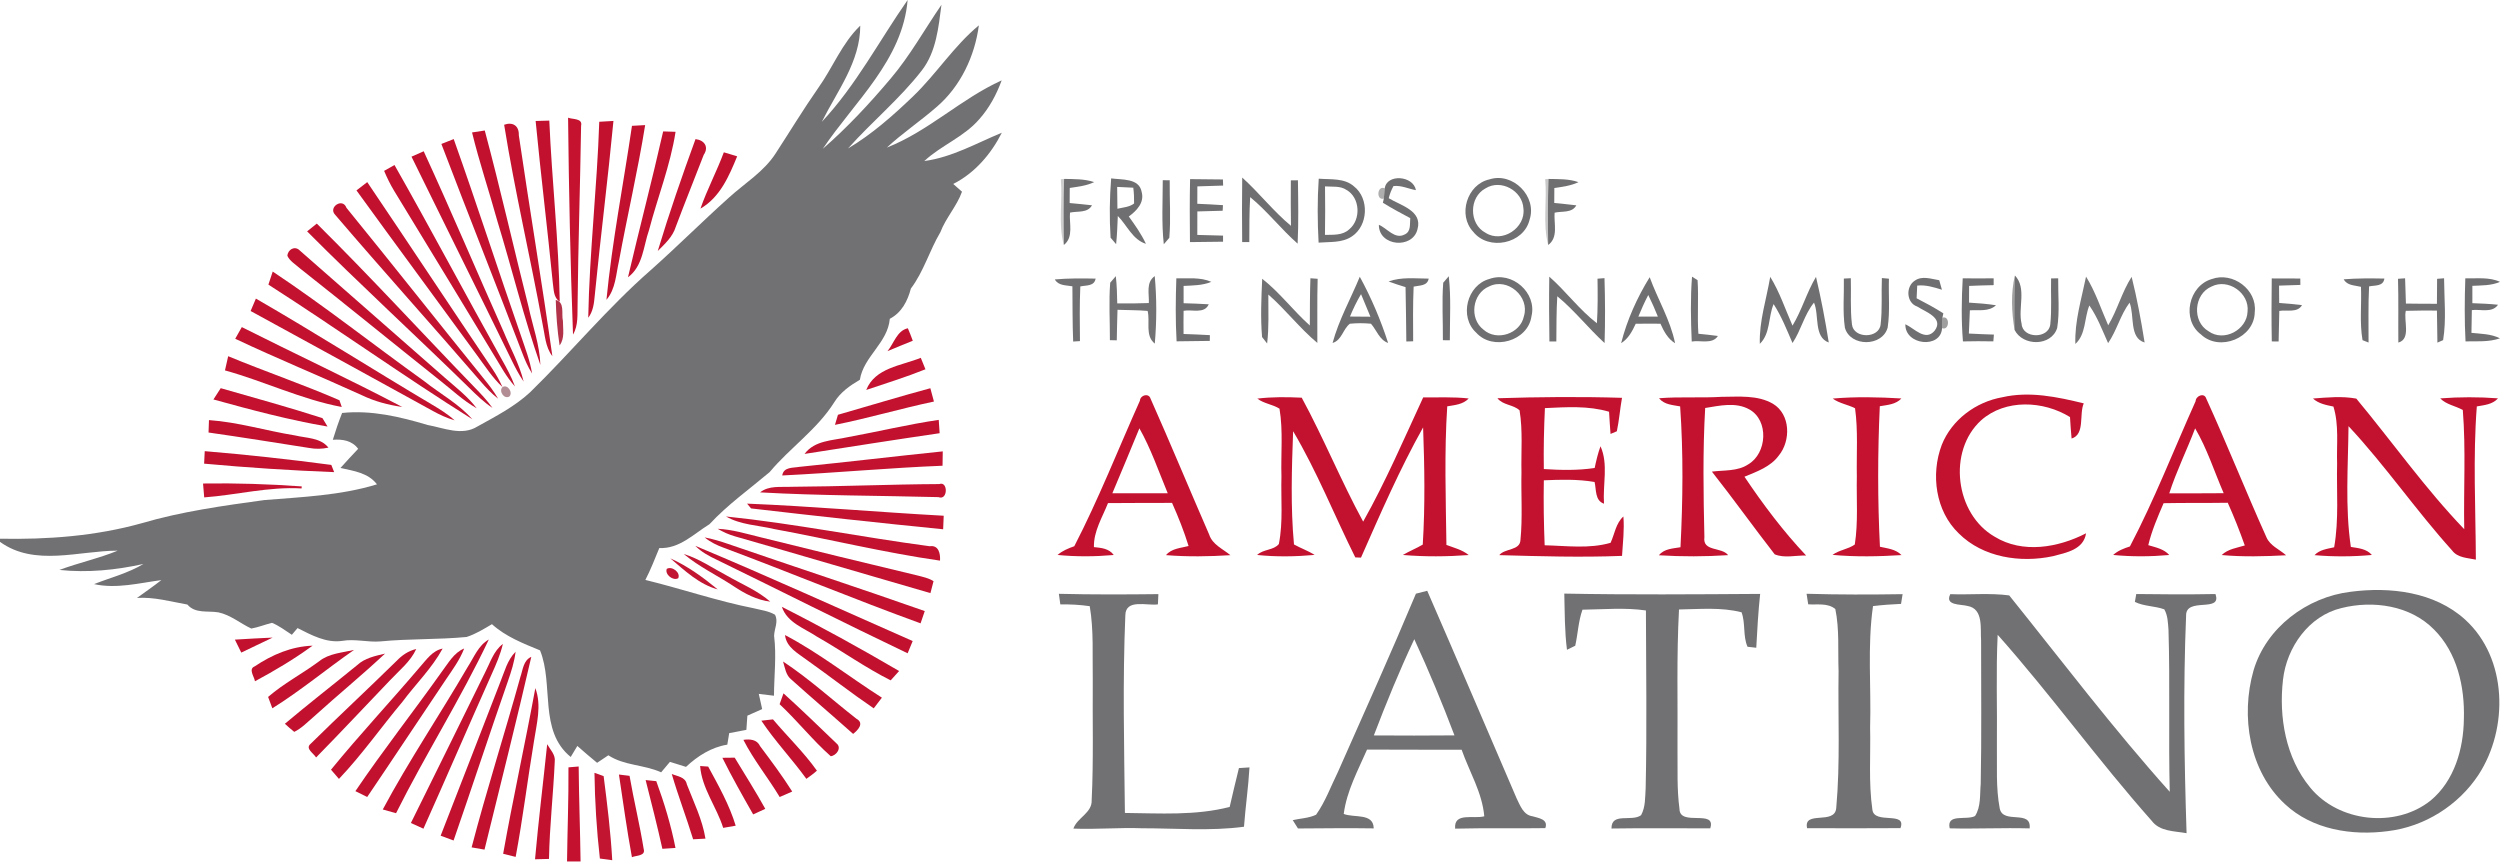 <?xml version="1.0" encoding="UTF-8"?>
<svg xmlns="http://www.w3.org/2000/svg" width="290" height="100" viewBox="0 0 290 100" fill="none">
  <path d="M95.33 14.135C99.299 9.9 101.989 4.722 105.285 0C104.703 6.98 99.119 11.781 95.446 17.261C98.301 14.777 100.89 11.992 103.328 9.102C105.571 6.453 107.252 3.407 109.209 0.557C108.863 3.176 108.612 5.996 106.936 8.164C104.382 11.46 101.136 14.12 98.371 17.221C101.151 15.565 103.594 13.407 105.923 11.169C108.622 8.575 110.649 5.339 113.549 2.94C113.073 6.523 111.422 10.025 108.657 12.399C106.781 14.034 104.703 15.429 102.872 17.12C107.709 15.219 111.482 11.455 116.194 9.323C115.597 10.959 114.759 12.524 113.595 13.829C111.823 15.886 109.184 16.854 107.217 18.681C110.433 18.249 113.263 16.613 116.214 15.394C114.964 17.868 113.073 20.076 110.574 21.34C110.83 21.566 111.337 22.017 111.593 22.238C110.99 23.924 109.721 25.259 109.084 26.935C107.819 29.062 107.162 31.481 105.662 33.473C105.28 34.923 104.598 36.258 103.218 36.98C102.982 39.775 100.177 41.345 99.746 44.05C98.602 44.722 97.488 45.5 96.78 46.654C94.793 49.815 91.642 51.938 89.274 54.768C86.926 56.75 84.397 58.546 82.299 60.809C80.458 61.943 78.817 63.679 76.479 63.574C75.967 64.818 75.481 66.072 74.863 67.272C79.073 68.3 83.193 69.72 87.453 70.563C88.275 70.769 89.154 70.869 89.896 71.306C90.328 72.094 89.806 72.947 89.796 73.769C90.082 76.068 89.796 78.396 89.781 80.704C89.189 80.639 88.607 80.568 88.02 80.493C88.15 81.08 88.281 81.667 88.411 82.254C87.839 82.51 87.267 82.766 86.695 83.017C86.655 83.564 86.615 84.111 86.58 84.663C85.912 84.788 85.25 84.914 84.588 85.044C84.532 85.375 84.422 86.043 84.367 86.379C82.53 86.67 80.91 87.704 79.575 88.958C78.953 88.767 78.331 88.572 77.713 88.376C77.372 88.782 77.031 89.184 76.69 89.59C74.718 88.687 72.41 88.828 70.568 87.613C70.132 87.904 69.695 88.195 69.264 88.486C68.486 87.844 67.718 87.197 66.971 86.529C66.78 86.85 66.394 87.488 66.203 87.809C62.46 84.768 64.266 79.434 62.645 75.445C60.678 74.632 58.666 73.855 57.066 72.405C56.117 72.967 55.174 73.554 54.12 73.89C50.804 74.206 47.467 74.081 44.155 74.402C42.67 74.532 41.185 74.081 39.705 74.341C37.848 74.618 36.112 73.659 34.516 72.856C34.351 73.047 34.02 73.438 33.854 73.634C33.101 73.147 32.384 72.59 31.551 72.249C30.743 72.445 29.97 72.766 29.152 72.912C27.868 72.314 26.754 71.336 25.339 71.035C24.1 70.824 22.66 71.21 21.736 70.127C19.795 69.785 17.888 69.234 15.891 69.359C16.834 68.672 17.798 68.014 18.716 67.292C16.132 67.633 13.518 68.33 10.908 67.758C12.83 66.996 14.862 66.489 16.643 65.42C13.442 66.128 10.166 66.459 6.889 66.113C9.117 65.28 11.455 64.783 13.658 63.875C9.142 63.88 4.019 65.761 0 62.856V62.49C5.524 62.6 11.099 62.184 16.438 60.694C21.074 59.329 25.876 58.666 30.653 58.009C35.038 57.648 39.489 57.482 43.729 56.183C42.705 54.843 41.024 54.627 39.494 54.286C40.161 53.528 40.854 52.801 41.546 52.063C40.834 51.1 39.73 50.929 38.606 51.014C38.927 49.966 39.278 48.922 39.685 47.904C43.077 47.552 46.383 48.34 49.605 49.298C51.471 49.64 53.593 50.593 55.37 49.479C57.497 48.3 59.695 47.166 61.491 45.505C66.228 40.879 70.458 35.736 75.45 31.365C78.546 28.616 81.472 25.685 84.552 22.926C86.389 21.25 88.602 19.93 89.972 17.798C91.622 15.269 93.183 12.685 94.914 10.206C96.605 7.838 97.659 5.018 99.791 2.975C99.786 7.17 97.117 10.552 95.33 14.135Z" fill="#717174"></path>
  <path d="M122.827 68.882C126.676 68.978 130.524 68.963 134.373 68.918C134.358 69.213 134.327 69.806 134.317 70.107C133.053 70.292 130.564 69.424 130.539 71.381C130.218 79.013 130.404 86.665 130.489 94.302C134.538 94.342 138.678 94.628 142.642 93.604C142.973 92.094 143.359 90.599 143.716 89.098C144.022 89.078 144.634 89.038 144.94 89.018C144.809 91.321 144.473 93.604 144.303 95.902C140.379 96.424 136.415 96.078 132.471 96.078C129.817 95.978 127.167 96.228 124.513 96.118C124.96 94.834 126.701 94.307 126.635 92.811C126.861 88.165 126.721 83.509 126.761 78.857C126.706 76.012 126.891 73.137 126.41 70.317C125.281 70.152 124.137 70.092 122.998 70.112C122.952 69.801 122.872 69.188 122.827 68.882Z" fill="#717174"></path>
  <path d="M181.458 68.857C189.035 69.003 196.607 68.943 204.178 68.892C203.958 70.97 203.837 73.052 203.727 75.139C203.476 75.109 202.969 75.054 202.713 75.024C202.161 73.78 202.497 72.31 202.021 71.025C199.657 70.418 197.179 70.664 194.765 70.699C194.474 76.093 194.63 81.492 194.59 86.886C194.62 89.204 194.509 91.532 194.82 93.835C194.835 95.928 199.126 93.81 198.388 96.088C194.569 96.098 190.751 96.043 186.933 96.108C186.903 94.186 189.276 95.366 190.365 94.563C190.892 93.605 190.826 92.471 190.897 91.412C191.052 84.548 190.942 77.678 190.927 70.814C188.483 70.458 186.014 70.694 183.566 70.724C183.084 72.074 183.039 73.519 182.728 74.904C182.487 75.019 182.01 75.255 181.769 75.375C181.493 73.213 181.514 71.03 181.458 68.857Z" fill="#717174"></path>
  <path d="M65.897 13.653C66.409 13.864 67.618 13.698 67.407 14.591C67.302 21.47 67.071 28.345 67.001 35.224C66.96 36.433 67.111 37.722 66.469 38.811C66.158 30.432 65.987 22.042 65.897 13.653Z" fill="#C4122F"></path>
  <path d="M62.133 14.034C62.53 14.024 63.323 13.999 63.719 13.989C64.02 20.994 64.818 27.979 64.928 34.988C64.171 34.506 64.246 33.543 64.121 32.775C63.503 26.523 62.736 20.286 62.133 14.034Z" fill="#C2112F"></path>
  <path d="M69.514 14.125C70.061 14.085 70.608 14.054 71.16 14.029C70.518 20.798 69.655 27.547 68.988 34.316C68.907 35.209 68.797 36.127 68.235 36.86C68.376 29.273 69.264 21.711 69.514 14.125Z" fill="#C2112F"></path>
  <path d="M54.758 15.364C55.129 15.309 55.861 15.193 56.233 15.138C58.044 21.902 59.585 28.736 61.296 35.525C61.777 37.788 62.61 40.001 62.685 42.334C60.759 36.855 59.389 31.185 57.693 25.635C56.745 22.203 55.6 18.826 54.758 15.364Z" fill="#C2112F"></path>
  <path d="M47.733 18.174C48.205 17.963 48.676 17.753 49.148 17.547C52.334 24.466 55.3 31.491 58.406 38.445C59.203 40.377 60.242 42.224 60.744 44.266C60.182 43.448 59.73 42.565 59.299 41.682C55.47 33.829 51.571 26.017 47.733 18.174Z" fill="#C2112F"></path>
  <path d="M83.965 17.668C84.482 17.823 84.994 17.979 85.511 18.134C84.562 20.447 83.519 22.891 81.251 24.201C82.028 21.973 83.142 19.88 83.965 17.668Z" fill="#C2112F"></path>
  <path d="M24.24 48.731C27.627 48.967 30.898 49.976 34.24 50.513C35.57 50.834 37.161 50.754 38.099 51.923C37.361 52.088 36.604 52.103 35.861 51.963C31.972 51.351 28.084 50.728 24.19 50.172C24.2 49.81 24.225 49.093 24.24 48.731Z" fill="#C2112F"></path>
  <path d="M98.331 50.713C101.858 50.071 105.346 49.223 108.893 48.706C108.918 49.092 108.973 49.865 108.998 50.252C103.77 51.014 98.547 51.842 93.328 52.655C94.507 51.069 96.58 51.109 98.331 50.713Z" fill="#C2112F"></path>
  <path d="M80.659 63.318C89.118 66.855 97.478 70.664 105.872 74.362C105.677 74.833 105.481 75.31 105.285 75.782C97.874 72.244 90.543 68.536 83.157 64.939C82.259 64.512 81.361 64.04 80.659 63.318Z" fill="#C2112F"></path>
  <path d="M54.241 77.387C54.978 76.258 55.475 74.873 56.704 74.181C53.453 81.06 49.343 87.523 45.941 94.332C45.425 94.191 44.913 94.046 44.401 93.9C47.422 88.25 51.019 82.921 54.241 77.387Z" fill="#C2112F"></path>
  <path d="M58.019 79.159C58.521 77.934 58.842 76.564 59.81 75.601C59.665 76.785 59.299 77.924 58.907 79.048C56.765 85.185 54.748 91.362 52.615 97.498C52.113 97.317 51.612 97.127 51.115 96.941C53.413 91.015 55.731 85.094 58.019 79.159Z" fill="#C2112F"></path>
  <path d="M60.357 78.551C60.653 77.708 60.699 76.604 61.632 76.193C59.911 83.669 58.029 91.11 56.203 98.556C55.826 98.491 55.084 98.361 54.707 98.296C56.438 91.672 58.531 85.149 60.357 78.551Z" fill="#C2112F"></path>
  <path d="M62.099 79.821C62.856 81.838 62.244 83.96 61.938 86.002C61.195 90.463 60.648 94.954 59.816 99.4C59.454 99.309 58.727 99.129 58.365 99.038C59.509 92.616 60.919 86.238 62.099 79.821Z" fill="#C2112F"></path>
  <path d="M90.885 80.428C92.977 82.314 94.999 84.281 97.031 86.233C97.674 86.74 97.037 87.638 96.369 87.723C94.252 85.852 92.496 83.614 90.433 81.687C90.584 81.266 90.734 80.844 90.885 80.428Z" fill="#C2112F"></path>
  <path d="M88.316 83.599C88.657 83.564 89.329 83.488 89.665 83.448C91.351 85.445 93.248 87.267 94.763 89.399C94.377 89.745 93.956 90.046 93.539 90.347C91.873 88.039 89.891 85.972 88.316 83.599Z" fill="#C2112F"></path>
  <path d="M58.481 14.471C59.499 14.105 60.222 14.606 60.182 15.68C61.436 24.23 62.866 32.76 64.075 41.315C63.248 40.247 63.217 38.842 62.936 37.577C61.526 29.86 59.72 22.213 58.481 14.471Z" fill="#C3122F"></path>
  <path d="M38.867 24.902C38.049 24.04 39.75 22.895 40.187 24.105C45.52 30.648 50.744 37.286 56.057 43.844C56.679 44.607 57.292 45.39 57.783 46.248C57.021 45.656 56.358 44.953 55.736 44.225C50.147 37.753 44.421 31.4 38.867 24.902Z" fill="#C3122F"></path>
  <path d="M27.286 39.298C27.477 38.957 27.858 38.279 28.049 37.943C34.236 41.059 40.528 43.985 46.659 47.206C45.054 46.98 43.478 46.564 42.013 45.861C37.121 43.633 32.143 41.591 27.286 39.298Z" fill="#C3122F"></path>
  <path d="M26.468 41.32C30.738 43.092 35.134 44.587 39.374 46.428C39.444 46.624 39.579 47.015 39.645 47.211C34.988 46.338 30.658 44.23 26.097 42.966C26.212 42.414 26.338 41.867 26.468 41.32Z" fill="#C3122F"></path>
  <path d="M56.283 77.979C56.875 76.835 57.266 75.5 58.335 74.692C58.054 75.907 57.552 77.051 57.046 78.18C54.376 84.151 51.792 90.162 49.118 96.128C48.631 95.907 48.144 95.686 47.663 95.466C50.538 89.635 53.433 83.82 56.283 77.979Z" fill="#C3122F"></path>
  <path d="M77.924 89.781C78.586 90.062 79.51 90.122 79.67 90.975C80.468 93.047 81.477 95.074 81.833 97.282C81.477 97.297 80.764 97.337 80.403 97.357C79.625 94.814 78.667 92.335 77.924 89.781Z" fill="#C3122F"></path>
  <path d="M74.893 90.488C75.199 90.523 75.817 90.584 76.128 90.614C77.056 93.138 77.834 95.722 78.356 98.361C77.974 98.386 77.216 98.436 76.835 98.461C76.243 95.792 75.566 93.143 74.893 90.488Z" fill="#C3122F"></path>
  <path d="M73.308 14.597C73.689 14.576 74.457 14.531 74.838 14.511C73.99 19.805 72.761 25.028 71.797 30.302C71.451 31.827 71.416 33.533 70.347 34.778C71.005 28.019 72.324 21.32 73.308 14.597Z" fill="#C2112F"></path>
  <path d="M27.246 74.196C28.706 74.1 30.166 74.03 31.626 73.96C30.417 74.547 29.193 75.109 27.988 75.701C27.803 75.325 27.431 74.572 27.246 74.196Z" fill="#C2112F"></path>
  <path d="M63.473 86.329C63.819 86.961 64.457 87.548 64.351 88.336C64.186 92.104 63.749 95.862 63.684 99.635C63.278 99.645 62.47 99.665 62.063 99.676C62.46 95.22 63.012 90.779 63.473 86.329Z" fill="#C2112F"></path>
  <path d="M76.926 15.244C77.287 15.254 78.01 15.279 78.366 15.289C77.764 19.183 76.283 22.875 75.29 26.679C74.628 28.566 74.593 30.879 72.846 32.163C74.166 26.513 75.646 20.904 76.926 15.244Z" fill="#C31230"></path>
  <path d="M76.299 29.117C77.618 24.747 79.114 20.422 80.679 16.137C81.718 16.257 82.254 17.05 81.632 17.963C80.559 20.753 79.435 23.518 78.386 26.317C78.03 27.472 77.126 28.294 76.299 29.117Z" fill="#C31230"></path>
  <path d="M97.202 48.114C100.774 47.091 104.332 46.002 107.92 45.034C108.06 45.545 108.196 46.062 108.336 46.579C104.488 47.392 100.714 48.516 96.856 49.284C96.941 48.993 97.112 48.406 97.202 48.114Z" fill="#C31230"></path>
  <path d="M132.23 46.478C132.275 45.826 133.249 45.56 133.46 46.232C135.788 51.466 137.975 56.759 140.264 62.008C140.645 63.182 141.849 63.669 142.727 64.401C140.243 64.557 137.74 64.597 135.256 64.396C135.908 63.608 136.957 63.583 137.875 63.337C137.348 61.631 136.686 59.965 135.958 58.335C133.48 58.35 131.006 58.33 128.527 58.36C127.875 60.016 126.851 61.621 126.896 63.463C127.744 63.553 128.643 63.618 129.195 64.381C127.027 64.572 124.839 64.587 122.677 64.376C123.239 63.884 123.926 63.608 124.618 63.362C127.448 57.873 129.711 52.113 132.23 46.478ZM132.17 49.684C131.141 52.203 130.088 54.707 129.034 57.216C131.172 57.226 133.314 57.226 135.457 57.221C134.408 54.692 133.52 52.078 132.17 49.684Z" fill="#C31230"></path>
  <path d="M92.726 54.155C98.276 53.598 103.81 52.931 109.36 52.359C109.355 52.911 109.345 53.468 109.335 54.025C103.128 54.271 96.941 54.853 90.739 55.154C90.89 54.15 91.969 54.291 92.726 54.155Z" fill="#C31230"></path>
  <path d="M86.66 58.42C94.272 58.731 101.863 59.409 109.47 59.825C109.455 60.217 109.42 61.005 109.405 61.396C101.969 60.658 94.538 59.84 87.121 58.977C87.006 58.837 86.775 58.556 86.66 58.42Z" fill="#C31230"></path>
  <path d="M83.248 61.34C84.974 61.416 86.63 61.937 88.296 62.339C94.352 63.834 100.408 65.324 106.48 66.769C107.097 66.935 107.744 67.061 108.291 67.417C108.181 67.878 108.06 68.345 107.93 68.802C100.378 66.624 92.847 64.381 85.295 62.228C84.573 62.028 83.89 61.717 83.248 61.34Z" fill="#C31230"></path>
  <path d="M91.06 73.664C95.009 75.736 98.537 78.536 102.3 80.93C101.984 81.341 101.668 81.752 101.352 82.169C98.717 80.373 96.209 78.411 93.609 76.569C92.571 75.781 91.221 75.114 91.06 73.664Z" fill="#C31230"></path>
  <path d="M48.711 77.372C49.469 76.529 50.151 75.476 51.346 75.235C50.111 77.508 48.23 79.334 46.694 81.397C44.211 84.357 41.988 87.548 39.318 90.353C39.088 90.087 38.626 89.55 38.395 89.284C41.717 85.215 45.315 81.376 48.711 77.372Z" fill="#C31230"></path>
  <path d="M51.2 16.699C51.677 16.508 52.153 16.323 52.63 16.132C55.325 23.698 57.788 31.345 60.428 38.932C60.914 40.382 61.476 41.812 61.722 43.328C61.235 42.565 60.879 41.732 60.563 40.894C57.472 32.816 54.281 24.777 51.2 16.699Z" fill="#C31230"></path>
  <path d="M232.262 46.082C235.418 45.355 238.634 46.037 241.715 46.79C241.153 48.094 241.891 50.372 240.305 50.874C240.225 50.041 240.17 49.213 240.12 48.38C237.034 46.474 232.633 46.258 229.808 48.757C225.889 52.339 226.798 59.63 231.384 62.259C234.63 64.256 238.76 63.524 241.981 61.863C241.705 63.754 239.683 64.111 238.148 64.517C234.389 65.325 230.029 64.678 227.219 61.878C224.52 59.294 223.948 55.029 225.242 51.612C226.396 48.697 229.201 46.619 232.262 46.082Z" fill="#C31230"></path>
  <path d="M254.691 46.539C254.716 45.911 255.689 45.515 255.915 46.212C258.344 51.541 260.506 56.99 262.91 62.329C263.336 63.318 264.425 63.729 265.188 64.412C262.704 64.542 260.195 64.612 257.716 64.386C258.444 63.679 259.468 63.558 260.396 63.272C259.799 61.596 259.151 59.941 258.419 58.32C255.935 58.36 253.456 58.32 250.978 58.37C250.295 59.956 249.603 61.551 249.201 63.237C250.064 63.503 251.003 63.669 251.635 64.381C249.472 64.572 247.285 64.587 245.127 64.376C245.674 63.875 246.371 63.614 247.069 63.388C249.934 57.929 252.167 52.158 254.691 46.539ZM254.636 49.69C253.672 52.219 252.463 54.652 251.635 57.226C253.737 57.226 255.845 57.231 257.947 57.211C256.858 54.702 256.03 52.058 254.636 49.69Z" fill="#C31230"></path>
  <path d="M145.848 46.238C147.554 46.032 149.285 46.047 151.001 46.132C153.545 50.819 155.572 55.811 158.126 60.508C160.74 55.857 162.853 50.939 165.091 46.097C166.847 46.117 168.613 46.022 170.369 46.223C169.712 46.925 168.763 46.98 167.88 47.136C167.529 52.485 167.715 57.859 167.785 63.212C168.673 63.544 169.621 63.775 170.374 64.387C167.835 64.572 165.271 64.592 162.732 64.377C163.48 63.93 164.293 63.614 165.04 63.172C165.321 58.656 165.246 54.1 165.08 49.58C162.356 54.442 160.128 59.585 157.875 64.683C157.71 64.678 157.378 64.663 157.213 64.658C154.789 59.795 152.777 54.697 150.002 50.021C149.842 54.391 149.696 58.802 150.103 63.157C150.881 63.594 151.739 63.885 152.496 64.372C150.283 64.572 148.041 64.607 145.828 64.377C146.535 63.689 147.744 63.85 148.347 63.107C148.858 60.533 148.572 57.884 148.648 55.275C148.567 52.655 148.858 50.001 148.422 47.407C147.619 46.9 146.616 46.825 145.848 46.238Z" fill="#C31230"></path>
  <path d="M173.701 46.197C178.508 46.042 183.34 45.997 188.152 46.147C187.921 47.432 187.826 48.741 187.555 50.026C187.374 50.101 187.008 50.257 186.822 50.337C186.752 49.479 186.702 48.621 186.651 47.763C184.233 47.045 181.694 47.226 179.21 47.341C179.1 49.695 179.045 52.053 179.085 54.411C181.047 54.537 183.029 54.582 184.981 54.286C185.161 53.438 185.357 52.585 185.658 51.767C186.591 53.834 185.909 56.223 186.064 58.43C184.991 58.064 185.186 56.8 184.971 55.911C183.024 55.575 181.047 55.63 179.085 55.716C179.04 58.23 179.08 60.739 179.18 63.252C181.719 63.312 184.348 63.684 186.827 62.966C187.304 61.933 187.429 60.718 188.312 59.91C188.443 61.436 188.247 62.961 188.157 64.482C183.41 64.672 178.648 64.527 173.912 64.396C174.579 63.573 176.335 63.895 176.375 62.62C176.631 60.016 176.431 57.387 176.491 54.773C176.436 52.384 176.661 49.966 176.27 47.602C175.547 46.92 174.348 47.015 173.701 46.197Z" fill="#C31230"></path>
  <path d="M192.447 46.197C194.86 45.997 197.289 46.182 199.712 46.032C201.699 46.027 203.872 45.796 205.668 46.84C207.706 48.069 207.751 51.12 206.341 52.841C205.382 54.156 203.797 54.702 202.357 55.3C204.514 58.511 206.853 61.627 209.512 64.442C208.308 64.406 206.998 64.778 205.864 64.301C203.4 61.135 201.067 57.858 198.579 54.707C199.988 54.522 201.559 54.692 202.798 53.864C204.981 52.585 205.212 48.772 202.924 47.492C201.343 46.609 199.477 47.06 197.801 47.327C197.515 52.314 197.595 57.322 197.71 62.309C197.475 64.02 199.707 63.418 200.465 64.397C197.791 64.572 195.101 64.577 192.432 64.412C193.049 63.639 194.043 63.639 194.936 63.478C195.212 58.044 195.277 52.565 194.896 47.141C194.022 46.975 193.054 46.95 192.447 46.197Z" fill="#C31230"></path>
  <path d="M268.304 46.228C269.97 46.102 271.681 45.932 273.332 46.238C277.516 51.271 281.31 56.66 285.851 61.386C285.765 56.775 286.051 52.149 285.685 47.558C284.827 47.076 283.773 46.941 283.066 46.213C285.294 46.042 287.542 46.037 289.769 46.208C289.132 46.925 288.184 46.986 287.311 47.146C286.854 53.057 287.175 58.998 287.2 64.919C286.232 64.708 285.088 64.723 284.441 63.85C280.251 59.209 276.698 54.005 272.428 49.434C272.383 54.096 272.017 58.817 272.699 63.444C273.567 63.589 274.516 63.649 275.138 64.377C272.93 64.578 270.692 64.593 268.484 64.397C269.077 63.76 269.965 63.669 270.762 63.484C271.329 60.277 271.028 57.006 271.104 53.77C271.033 51.567 271.34 49.299 270.677 47.161C269.834 46.986 268.961 46.83 268.304 46.228Z" fill="#C31230"></path>
  <path d="M44.557 19.82C44.858 19.649 45.46 19.313 45.761 19.143C50.001 26.614 54.02 34.206 58.21 41.702C58.782 42.715 59.339 43.739 59.74 44.833C59.243 44.281 58.807 43.674 58.415 43.042C54.191 36.067 49.971 29.088 45.716 22.128C45.269 21.39 44.893 20.613 44.557 19.82Z" fill="#C3112F"></path>
  <path opacity="0.21" d="M123.053 20.788L123.434 20.753C123.349 23.307 123.364 25.861 123.404 28.42C122.712 25.936 123.294 23.322 123.053 20.788Z" fill="#171718"></path>
  <path d="M123.434 20.753C124.603 20.778 125.797 20.748 126.926 21.124C126.038 21.551 125.05 21.656 124.091 21.802C124.086 22.384 124.086 22.966 124.081 23.553C124.944 23.633 125.807 23.713 126.67 23.814C126.159 24.742 124.994 24.466 124.121 24.662C124.006 25.921 124.573 27.507 123.404 28.42C123.364 25.861 123.349 23.307 123.434 20.753Z" fill="#6F6F71"></path>
  <path d="M128.893 20.693C130.118 20.869 132.145 20.648 132.431 22.258C132.777 23.503 131.849 24.446 130.941 25.113C131.673 26.122 132.396 27.151 132.928 28.285C131.367 27.793 130.745 26.137 129.666 25.053C129.616 26.147 129.586 27.241 129.47 28.325C129.31 28.139 128.989 27.763 128.828 27.572C128.683 25.284 128.713 22.981 128.893 20.693ZM129.591 21.681C129.601 22.524 129.611 23.367 129.621 24.215C130.273 24.055 131.001 24.035 131.553 23.603C131.568 22.991 131.538 22.379 131.462 21.772C130.84 21.736 130.213 21.706 129.591 21.681Z" fill="#6F6F71"></path>
  <path d="M138.05 20.778C139.315 20.798 140.584 20.803 141.859 20.818C141.864 20.994 141.879 21.35 141.884 21.526C140.885 21.566 139.892 21.596 138.893 21.621C138.888 22.293 138.888 22.965 138.888 23.638C139.882 23.683 140.87 23.728 141.864 23.799C141.854 23.959 141.839 24.285 141.829 24.446C140.85 24.476 139.872 24.496 138.893 24.526C138.888 25.434 138.888 26.342 138.888 27.251C139.882 27.276 140.88 27.296 141.874 27.331C141.874 27.506 141.874 27.863 141.874 28.038C140.594 28.064 139.315 28.073 138.035 28.084C138.01 25.65 137.995 23.211 138.05 20.778Z" fill="#6F6F71"></path>
  <path d="M144.097 20.597C146.069 22.373 147.705 24.501 149.752 26.197C149.727 24.441 149.722 22.68 149.737 20.923L150.56 20.913C150.595 23.362 150.64 25.816 150.525 28.264C148.588 26.563 147.012 24.496 145.02 22.865C144.915 24.601 144.93 26.342 144.92 28.078C144.714 28.078 144.303 28.084 144.092 28.084C144.072 25.59 144.057 23.091 144.097 20.597Z" fill="#6F6F71"></path>
  <path d="M152.973 20.728C154.348 20.843 155.944 20.628 157.063 21.621C158.859 23.026 158.718 26.187 156.807 27.432C155.678 28.194 154.248 28.039 152.958 28.144C152.823 25.675 152.808 23.197 152.973 20.728ZM153.701 21.621C153.726 23.493 153.731 25.369 153.696 27.246C154.649 27.226 155.743 27.321 156.501 26.609C157.896 25.48 157.785 22.931 156.19 22.028C155.457 21.531 154.534 21.691 153.701 21.621Z" fill="#6F6F71"></path>
  <path d="M160.63 21.847C160.861 20.136 163.947 20.362 164.248 22.058C163.38 21.907 162.532 21.471 161.639 21.586C161.398 22.033 161.212 22.499 161.092 22.991C162.461 23.829 165.03 24.441 164.433 26.573C163.896 28.922 159.928 28.596 159.948 26.077C160.916 26.478 161.804 27.813 162.948 27.196C163.706 26.855 163.52 25.966 163.59 25.304C162.517 24.737 161.443 24.155 160.414 23.518L160.525 23.041C160.55 22.74 160.605 22.143 160.63 21.847Z" fill="#6F6F71"></path>
  <path d="M172.773 20.809C175.477 19.93 178.327 22.78 177.434 25.48C176.767 28.3 172.672 29.133 170.896 26.89C169.07 24.953 170.168 21.376 172.773 20.809ZM172.326 21.847C170.389 22.871 170.379 25.982 172.326 27.005C174.258 28.255 177.007 26.428 176.716 24.175C176.611 22.118 174.097 20.738 172.326 21.847Z" fill="#6F6F71"></path>
  <path d="M179.627 20.758C180.791 20.783 181.985 20.733 183.104 21.13C182.221 21.551 181.252 21.666 180.304 21.812C180.299 22.389 180.299 22.966 180.294 23.543C181.147 23.628 182 23.714 182.853 23.819C182.356 24.742 181.192 24.466 180.334 24.672C180.234 25.942 180.796 27.532 179.587 28.42C179.551 25.866 179.536 23.312 179.627 20.758Z" fill="#6F6F71"></path>
  <path d="M136.455 32.284C137.81 32.319 139.23 32.128 140.514 32.695C139.491 33.122 138.382 33.107 137.298 33.167C137.293 33.834 137.293 34.507 137.298 35.174C138.271 35.204 139.24 35.234 140.213 35.299C139.712 36.453 138.266 35.861 137.298 36.052C137.283 36.95 137.283 37.848 137.293 38.742C138.307 38.777 139.33 38.817 140.349 38.877C140.344 39.042 140.339 39.374 140.334 39.544C139.049 39.569 137.77 39.579 136.485 39.594C136.345 37.161 136.375 34.717 136.455 32.284Z" fill="#6F6F71"></path>
  <path d="M157.735 32.103C159.07 34.547 160.173 37.136 161.021 39.785C160.003 39.419 159.692 38.305 159.034 37.552C158.222 37.472 157.399 37.472 156.586 37.552C155.773 38.174 155.658 39.464 154.579 39.785C155.306 37.101 156.681 34.662 157.735 32.103ZM156.596 36.719C157.384 36.729 158.176 36.734 158.969 36.739C158.613 35.861 158.252 34.988 157.88 34.12C157.384 34.953 156.967 35.826 156.596 36.719Z" fill="#6F6F71"></path>
  <path d="M161.072 32.65C162.567 32.108 164.172 32.314 165.728 32.319C165.572 33.197 164.659 33.092 163.982 33.247C163.886 35.359 163.917 37.472 163.927 39.589C163.731 39.594 163.334 39.609 163.134 39.614C163.099 37.512 163.099 35.41 163.043 33.307C162.381 33.107 161.724 32.891 161.072 32.65Z" fill="#6F6F71"></path>
  <path d="M172.768 32.359C175.387 31.406 178.317 33.96 177.65 36.69C177.248 39.575 173.159 40.734 171.237 38.586C169.235 36.76 170.169 33.062 172.768 32.359ZM172.733 33.227C170.781 34.03 170.399 36.956 172.08 38.235C173.621 39.625 176.36 38.717 176.772 36.685C177.489 34.417 174.87 32.144 172.733 33.227Z" fill="#6F6F71"></path>
  <path d="M179.717 32.093C181.654 33.794 183.189 35.917 185.242 37.497C185.352 35.776 185.337 34.05 185.312 32.329C185.512 32.314 185.914 32.279 186.12 32.264C186.2 34.773 186.21 37.282 186.13 39.795C184.233 38.054 182.637 36.007 180.645 34.366C180.535 36.112 180.555 37.858 180.535 39.61C180.334 39.61 179.933 39.61 179.732 39.61C179.692 37.106 179.677 34.597 179.717 32.093Z" fill="#6F6F71"></path>
  <path d="M188.052 39.805C188.734 37.116 189.908 34.517 191.363 32.158C192.297 34.727 193.762 37.116 194.309 39.815C193.461 39.298 193.004 38.425 192.613 37.552C191.654 37.537 190.696 37.542 189.743 37.557C189.341 38.42 188.89 39.288 188.052 39.805ZM190.049 36.724C190.801 36.734 191.554 36.734 192.312 36.724C191.975 35.876 191.604 35.038 191.198 34.221C190.771 35.038 190.395 35.876 190.049 36.724Z" fill="#6F6F71"></path>
  <path d="M205.347 32.113C206.441 33.884 207.093 35.876 207.931 37.773C209.025 35.976 209.572 33.919 210.656 32.118C211.248 34.637 211.735 37.176 212.136 39.73C210.375 39.107 211.052 36.553 210.425 35.103C209.291 36.493 208.925 38.31 207.931 39.79C207.269 38.254 206.652 36.689 205.738 35.274C205.106 36.774 205.382 38.691 204.138 39.885C204.058 37.246 204.911 34.692 205.347 32.113Z" fill="#6F6F71"></path>
  <path d="M213.887 32.314C214.088 32.304 214.495 32.283 214.695 32.273C214.746 34.06 214.615 35.856 214.826 37.632C215.011 39.303 217.987 39.298 218.153 37.627C218.363 35.846 218.223 34.045 218.298 32.253C218.499 32.273 218.91 32.309 219.116 32.329C219.056 34.215 219.251 36.122 218.97 37.994C218.363 40.242 214.635 40.257 214.008 38.019C213.732 36.132 213.928 34.21 213.887 32.314Z" fill="#6F6F71"></path>
  <path d="M222.126 32.55C222.974 31.953 224.028 32.364 224.951 32.505C225.032 32.781 225.182 33.332 225.262 33.608C224.329 33.317 223.381 33.021 222.397 33.127C222.377 33.498 222.342 34.236 222.327 34.602C223.381 35.144 224.429 35.706 225.428 36.348L225.323 36.85C225.313 37.156 225.287 37.763 225.277 38.069C225.147 40.493 220.952 40.056 221.022 37.612C222.071 38.089 223.351 39.645 224.424 38.355C225.518 36.88 223.356 36.178 222.397 35.56C221.118 35.124 221.048 33.227 222.126 32.55Z" fill="#6F6F71"></path>
  <path d="M227.676 32.284C228.87 32.299 230.064 32.304 231.263 32.284C231.263 32.484 231.263 32.876 231.263 33.077C230.31 33.097 229.367 33.122 228.418 33.167C228.413 33.814 228.408 34.461 228.408 35.104C229.452 35.169 230.496 35.244 231.534 35.41C230.701 36.187 229.532 35.926 228.504 35.997C228.459 36.895 228.423 37.793 228.388 38.691C229.357 38.746 230.325 38.782 231.294 38.812C231.279 39.007 231.243 39.404 231.228 39.599C230.049 39.574 228.875 39.574 227.701 39.604C227.5 37.166 227.54 34.717 227.676 32.284Z" fill="#6F6F71"></path>
  <path d="M233.727 31.952C235.137 33.432 234.058 35.725 234.505 37.557C234.61 39.293 237.626 39.338 237.832 37.642C238.017 35.866 237.882 34.075 237.927 32.293C238.133 32.293 238.544 32.288 238.75 32.288C238.725 34.205 238.936 36.147 238.634 38.044C237.957 40.191 234.655 40.196 233.687 38.264C233.637 36.162 233.667 34.054 233.727 31.952Z" fill="#6F6F71"></path>
  <path d="M256.567 32.369C258.991 31.486 261.861 33.599 261.55 36.208C261.525 39.208 257.465 40.844 255.318 38.802C253.02 37.091 253.873 33.152 256.567 32.369ZM256.527 33.242C254.48 34.12 254.249 37.297 256.186 38.42C257.952 39.715 260.647 38.275 260.717 36.142C260.958 33.995 258.464 32.244 256.527 33.242Z" fill="#6F6F71"></path>
  <path d="M263.522 32.298C264.621 32.303 265.73 32.303 266.834 32.308C266.839 32.494 266.844 32.865 266.844 33.051C266.016 33.081 265.188 33.101 264.37 33.131C264.37 33.804 264.375 34.471 264.385 35.143C265.268 35.209 266.151 35.279 267.034 35.394C266.497 36.328 265.273 35.911 264.4 36.067C264.365 37.246 264.35 38.43 264.32 39.614C264.119 39.609 263.728 39.609 263.527 39.604C263.482 37.17 263.492 34.732 263.522 32.298Z" fill="#6F6F71"></path>
  <path d="M271.871 32.399C273.442 32.274 275.012 32.284 276.588 32.314C276.463 33.242 275.494 33.077 274.812 33.222C274.701 35.395 274.762 37.562 274.752 39.735C274.576 39.665 274.225 39.529 274.054 39.459C273.698 37.422 273.959 35.334 273.873 33.272C273.166 33.092 272.263 33.142 271.871 32.399Z" fill="#6F6F71"></path>
  <path d="M285.976 32.289C287.321 32.324 288.736 32.113 290 32.695C288.987 33.142 287.873 33.102 286.794 33.157C286.784 33.829 286.784 34.497 286.794 35.169C287.782 35.204 288.776 35.244 289.769 35.35C289.097 36.348 287.732 35.841 286.734 35.972C286.724 36.85 286.708 37.733 286.688 38.611C287.802 38.731 288.966 38.721 289.995 39.248C288.706 39.69 287.336 39.579 286.001 39.599C285.871 37.166 285.896 34.722 285.976 32.289Z" fill="#6F6F71"></path>
  <path opacity="0.24" d="M179.245 20.783L179.627 20.758C179.536 23.312 179.552 25.866 179.587 28.42C178.939 25.927 179.471 23.322 179.245 20.783Z" fill="#1B1B1C"></path>
  <path d="M41.351 22.088C41.767 21.767 42.184 21.441 42.6 21.125C47.467 28.325 52.249 35.585 57.116 42.791C57.563 43.458 57.959 44.166 58.29 44.903C57.116 43.809 56.248 42.444 55.3 41.16C50.663 34.793 45.967 28.47 41.351 22.088Z" fill="#C1112F"></path>
  <path d="M35.625 26.84C35.906 26.614 36.468 26.162 36.749 25.936C42.986 32.113 48.922 38.596 55.029 44.908C55.771 45.671 56.509 46.444 57.126 47.317C56.133 46.659 55.279 45.827 54.437 44.999C48.21 38.897 41.772 33.016 35.625 26.84Z" fill="#C1112F"></path>
  <path d="M33.337 29.68C33.383 28.937 34.2 28.48 34.757 29.042C40.387 33.965 45.997 38.907 51.622 43.834C52.896 44.953 54.266 45.997 55.295 47.362C53.689 46.449 52.349 45.154 50.899 44.025C45.5 39.725 40.156 35.364 34.742 31.09C34.256 30.648 33.628 30.297 33.337 29.68Z" fill="#C1112F"></path>
  <path d="M29.549 77.297C31.561 75.947 33.809 74.984 36.258 74.898C34.145 76.444 31.882 77.789 29.574 79.028C29.509 78.501 28.766 77.608 29.549 77.297Z" fill="#C1112F"></path>
  <path d="M45.987 76.68C46.619 76.017 47.382 75.49 48.285 75.285C47.612 76.755 46.313 77.768 45.234 78.922C42.374 81.903 39.559 84.924 36.664 87.869C36.408 87.397 35.364 86.84 36.027 86.288C39.313 83.052 42.695 79.911 45.987 76.68Z" fill="#C1112F"></path>
  <path d="M51.245 77.924C52.003 76.931 52.63 75.726 53.844 75.225C53.338 76.549 52.485 77.698 51.697 78.867C48.651 83.388 45.651 87.939 42.595 92.45C42.138 92.224 41.682 91.999 41.225 91.773C44.416 87.056 47.949 82.57 51.245 77.924Z" fill="#C1112F"></path>
  <path d="M41.416 77.167C42.309 76.334 43.523 76.088 44.667 75.817C41.978 78.331 39.123 80.669 36.398 83.138C35.67 83.76 34.998 84.472 34.135 84.899C33.759 84.598 33.397 84.282 33.046 83.956C35.796 81.642 38.631 79.44 41.416 77.167Z" fill="#C1112F"></path>
  <path d="M90.835 76.735C93.84 78.712 96.51 81.165 99.344 83.373C100.293 83.9 99.52 84.688 98.963 85.134C96.595 83.022 94.171 80.965 91.813 78.842C91.156 78.335 91.06 77.472 90.835 76.735Z" fill="#C1112F"></path>
  <path d="M71.797 89.846C72.104 89.881 72.721 89.962 73.027 89.997C73.519 92.837 74.211 95.642 74.668 98.487C74.918 99.314 73.769 99.219 73.303 99.435C72.716 96.249 72.279 93.042 71.797 89.846Z" fill="#C1112F"></path>
  <path d="M134.88 20.903L135.687 20.913C135.662 23.136 135.823 25.364 135.642 27.582C135.482 27.767 135.161 28.144 135 28.334C134.729 25.866 134.88 23.377 134.88 20.903Z" fill="#6F6F72"></path>
  <path d="M167.414 32.795C167.574 32.605 167.896 32.233 168.056 32.042C168.337 34.511 168.177 36.995 168.182 39.474L167.374 39.464C167.394 37.241 167.248 35.013 167.414 32.795Z" fill="#6F6F72"></path>
  <path opacity="0.38" d="M160.525 23.041C159.596 23.297 159.747 21.45 160.63 21.846C160.605 22.143 160.55 22.74 160.525 23.041Z" fill="#2B2B2C"></path>
  <path d="M31.636 31.5C37.652 35.505 43.332 40.005 49.208 44.215C51.065 45.69 53.212 46.839 54.793 48.636C46.79 43.618 39.093 38.109 31.134 33.016C31.295 32.509 31.466 32.002 31.636 31.5Z" fill="#C3122F"></path>
  <path d="M84.216 59.911C92.129 60.728 99.951 62.314 107.844 63.363C108.888 63.207 109.094 64.211 109.043 65.034C102.586 64.11 96.228 62.55 89.806 61.371C87.939 60.924 85.917 60.894 84.216 59.911Z" fill="#C3122F"></path>
  <path d="M81.737 62.339C82.666 62.515 83.579 62.791 84.477 63.102C92.064 65.721 99.696 68.215 107.272 70.884C107.107 71.361 106.946 71.833 106.786 72.309C99.139 69.53 91.617 66.404 83.99 63.554C83.183 63.263 82.4 62.886 81.737 62.339Z" fill="#C3122F"></path>
  <path d="M122.36 32.414C123.931 32.273 125.511 32.288 127.092 32.319C126.941 33.222 125.998 33.076 125.316 33.227C125.225 35.339 125.251 37.456 125.276 39.569C125.08 39.584 124.684 39.609 124.488 39.619C124.398 37.487 124.423 35.344 124.398 33.212C123.675 33.076 122.772 33.161 122.36 32.414Z" fill="#717173"></path>
  <path d="M152.009 32.278C152.22 32.293 152.637 32.324 152.847 32.339C152.777 34.817 152.827 37.301 152.812 39.78C150.76 38.069 149.134 35.921 147.127 34.165C147.117 36.062 147.213 37.963 146.987 39.845C146.836 39.659 146.545 39.288 146.4 39.097C146.209 36.854 146.314 34.586 146.415 32.339C148.457 33.934 150.012 36.036 151.939 37.758C151.949 35.931 151.944 34.105 152.009 32.278Z" fill="#717173"></path>
  <path d="M196.275 32.093C196.436 32.193 196.757 32.399 196.918 32.499C197.058 34.566 196.867 36.649 197.013 38.716C197.766 38.786 198.518 38.872 199.276 38.972C198.629 39.98 197.229 39.434 196.24 39.619C196.135 37.11 196.08 34.597 196.275 32.093Z" fill="#717173"></path>
  <path d="M278.168 32.339C278.374 32.324 278.786 32.298 278.991 32.283C279.026 33.262 279.056 34.24 279.087 35.214C280.281 35.234 281.48 35.239 282.684 35.239C282.699 34.275 282.704 33.307 282.704 32.344C282.905 32.324 283.311 32.293 283.512 32.278C283.527 34.662 283.788 37.09 283.402 39.454C283.236 39.524 282.905 39.669 282.739 39.745C282.709 38.505 282.704 37.266 282.684 36.026C281.475 36.017 280.276 36.022 279.072 36.057C278.806 37.211 279.704 39.313 278.208 39.74C278.183 37.271 278.239 34.807 278.168 32.339Z" fill="#717173"></path>
  <path d="M272.669 68.646C277.26 68.044 282.413 68.646 285.966 71.883C290.888 76.368 291.009 84.512 287.501 89.886C285.158 93.439 281.239 95.897 277.015 96.409C272.85 96.966 268.224 96.248 265.062 93.283C260.893 89.439 259.904 83.082 261.405 77.788C262.86 72.806 267.601 69.258 272.669 68.646ZM271.616 70.533C267.817 71.436 265.253 75.094 264.827 78.847C264.33 83.192 265.138 87.919 267.988 91.361C271.279 95.385 277.893 96.103 281.952 92.862C284.712 90.578 285.77 86.855 285.81 83.388C285.921 79.68 285.038 75.691 282.328 73.007C279.594 70.227 275.278 69.615 271.616 70.533Z" fill="#717173"></path>
  <path d="M164.248 68.867C164.574 68.782 165.226 68.617 165.557 68.531C169.05 76.539 172.467 84.578 175.924 92.601C176.34 93.429 176.706 94.548 177.775 94.688C178.453 94.899 179.637 95.019 179.255 96.063C175.768 96.118 172.281 96.033 168.799 96.123C168.613 94.177 170.971 95.034 172.176 94.688C171.94 91.944 170.449 89.53 169.551 86.971C165.893 86.951 162.236 86.981 158.578 86.951C157.519 89.375 156.214 91.758 155.873 94.417C157.082 94.899 159.33 94.272 159.35 96.093C156.42 96.043 153.49 96.088 150.565 96.103C150.414 95.857 150.108 95.376 149.957 95.135C150.856 94.929 151.819 94.914 152.667 94.508C153.741 92.992 154.378 91.216 155.196 89.555C158.247 82.676 161.337 75.807 164.248 68.867ZM159.365 85.31C162.481 85.33 165.602 85.335 168.718 85.305C167.293 81.537 165.743 77.804 164.057 74.146C162.336 77.794 160.806 81.537 159.365 85.31Z" fill="#717173"></path>
  <path d="M209.562 68.877C213.275 68.987 216.988 68.982 220.701 68.922C220.656 69.203 220.566 69.765 220.521 70.051C219.432 70.096 218.348 70.177 217.269 70.307C216.602 74.963 217.074 79.69 216.933 84.376C217.008 87.563 216.742 90.779 217.199 93.94C217.43 95.681 221.208 94.035 220.455 96.063C216.848 96.078 213.23 96.093 209.622 96.068C209.166 93.945 212.859 95.757 213.004 93.719C213.481 88.451 213.195 83.142 213.275 77.853C213.185 75.455 213.386 73.011 212.899 70.653C212.026 69.911 210.796 70.177 209.753 70.101C209.703 69.795 209.612 69.183 209.562 68.877Z" fill="#717173"></path>
  <path d="M226.236 68.922C228.504 69.013 230.827 68.767 233.07 69.068C239.211 76.71 245.142 84.547 251.69 91.848C251.535 85.586 251.736 79.324 251.545 73.062C251.48 72.254 251.47 71.401 251.058 70.683C249.949 70.277 248.7 70.347 247.646 69.82C247.686 69.59 247.767 69.133 247.807 68.907C250.862 68.952 253.923 68.967 256.989 68.907C257.807 71.14 253.522 69.188 253.587 71.431C253.241 79.826 253.371 88.25 253.642 96.65C252.237 96.394 250.536 96.474 249.593 95.205C243.391 88.225 237.932 80.608 231.73 73.634C231.524 77.879 231.69 82.134 231.64 86.384C231.68 88.852 231.504 91.351 231.971 93.79C232.357 95.661 235.679 93.855 235.438 96.093C232.347 96.008 229.251 96.163 226.166 96.088C225.759 94.322 228.117 95.195 229.106 94.658C229.813 93.559 229.648 92.174 229.763 90.93C229.874 85.395 229.803 79.861 229.808 74.326C229.703 72.936 230.114 70.618 228.238 70.292C227.47 70.076 225.548 70.267 226.236 68.922Z" fill="#717173"></path>
  <path opacity="0.96" d="M128.783 32.795C128.944 32.605 129.27 32.224 129.435 32.033C129.551 33.087 129.586 34.14 129.601 35.194C130.82 35.209 132.039 35.199 133.264 35.154C133.319 34.08 132.903 32.76 133.951 32.028C134.187 34.627 134.182 37.256 133.956 39.86C132.797 38.927 133.439 37.331 133.123 36.067C131.964 35.962 130.795 35.987 129.631 35.937C129.591 37.116 129.566 38.295 129.546 39.479L128.748 39.459C128.758 37.236 128.612 35.008 128.783 32.795Z" fill="#6C6C6F"></path>
  <path opacity="0.47" d="M233.687 38.264C233.336 36.187 233.245 34.014 233.727 31.952C233.667 34.054 233.637 36.162 233.687 38.264Z" fill="#353537"></path>
  <path opacity="0.87" d="M241.981 32.088C243.08 33.849 243.717 35.841 244.55 37.733C245.629 35.941 246.136 33.874 247.27 32.113C247.897 34.627 248.369 37.176 248.775 39.73C246.954 39.203 247.626 36.559 247.029 35.108C245.96 36.544 245.549 38.335 244.54 39.805C243.873 38.32 243.301 36.779 242.363 35.435C241.766 36.9 241.986 38.766 240.742 39.9C240.647 37.246 241.459 34.667 241.981 32.088Z" fill="#626264"></path>
  <path d="M29.684 34.637C36.544 38.596 43.232 42.846 50.041 46.89C50.98 47.447 51.923 48.019 52.736 48.761C51.852 48.501 51.015 48.114 50.212 47.673C43.167 43.804 36.132 39.92 29.072 36.077C29.273 35.595 29.479 35.113 29.684 34.637Z" fill="#C2122F"></path>
  <path opacity="0.84" d="M64.467 34.792C65.556 35.068 65.099 36.418 65.3 37.221C65.295 38.179 65.536 39.238 64.913 40.071C64.647 38.324 64.512 36.558 64.467 34.792Z" fill="#A40E28"></path>
  <path opacity="0.48" d="M225.323 36.85C226.216 36.564 226.155 38.395 225.277 38.069C225.287 37.763 225.312 37.156 225.323 36.85Z" fill="#363637"></path>
  <path d="M102.947 40.733C103.7 39.835 104.041 38.355 105.31 38.079C105.516 38.556 105.707 39.038 105.882 39.529C104.899 39.916 103.926 40.327 102.947 40.733Z" fill="#C1112F"></path>
  <path d="M23.749 52.334C28.656 52.745 33.553 53.282 38.43 53.929C38.511 54.14 38.681 54.556 38.761 54.767C33.729 54.571 28.696 54.245 23.678 53.784C23.698 53.422 23.733 52.695 23.749 52.334Z" fill="#C1112F"></path>
  <path d="M37.005 76.719C38.159 75.786 39.68 75.721 41.07 75.39C37.879 77.602 34.888 80.111 31.591 82.163C31.471 81.837 31.22 81.175 31.1 80.844C32.916 79.273 35.074 78.149 37.005 76.719Z" fill="#C1112F"></path>
  <path d="M86.233 85.822C86.966 85.721 87.804 85.761 88.155 86.534C89.45 88.26 90.744 89.991 91.898 91.818C91.412 92.028 90.925 92.244 90.443 92.455C89.098 90.207 87.422 88.165 86.233 85.822Z" fill="#C1112F"></path>
  <path d="M100.483 45.234C101.512 42.655 104.548 42.429 106.811 41.506C106.946 41.837 107.217 42.504 107.352 42.836C105.1 43.744 102.781 44.461 100.483 45.234Z" fill="#C41230"></path>
  <path d="M212.593 46.233C215.242 46.002 217.916 46.062 220.566 46.222C219.898 46.925 218.945 46.97 218.057 47.121C217.806 52.545 217.801 57.999 218.072 63.423C218.95 63.624 219.908 63.699 220.576 64.391C217.916 64.557 215.227 64.612 212.573 64.366C213.35 63.789 214.379 63.719 215.157 63.162C215.563 60.553 215.337 57.904 215.393 55.274C215.342 52.635 215.548 49.981 215.187 47.361C214.344 46.925 213.37 46.804 212.593 46.233Z" fill="#C41230"></path>
  <path d="M23.553 56.087C27.371 56.027 31.195 56.152 35.003 56.423L34.983 56.659C31.174 56.433 27.462 57.417 23.688 57.698C23.653 57.296 23.588 56.489 23.553 56.087Z" fill="#C41230"></path>
  <path d="M88.17 57.116C89.209 56.288 90.573 56.533 91.803 56.468C97.523 56.433 103.238 56.182 108.953 56.152C109.987 55.761 109.977 58.104 108.858 57.667C101.963 57.487 95.054 57.502 88.17 57.116Z" fill="#C41230"></path>
  <path opacity="0.46" d="M58.29 44.903C58.872 44.527 59.539 45.53 59.088 45.992C58.496 46.363 57.813 45.37 58.29 44.903Z" fill="#590816"></path>
  <path d="M24.757 46.338C24.968 46.012 25.394 45.355 25.605 45.028C29.544 46.157 33.503 47.246 37.402 48.501C37.552 48.746 37.843 49.233 37.994 49.479C33.528 48.721 29.123 47.542 24.757 46.338Z" fill="#C3112F"></path>
  <path d="M65.942 89.013C66.238 88.988 66.83 88.938 67.126 88.913C67.156 92.585 67.297 96.258 67.347 99.931H65.776C65.821 96.294 65.967 92.651 65.942 89.013Z" fill="#C3112F"></path>
  <path opacity="0.75" d="M55.294 47.361C55.58 47.622 55.58 47.622 55.294 47.361Z" fill="#930D23"></path>
  <path opacity="0.98" d="M79.309 64.261C81.121 64.813 82.686 65.912 84.347 66.785C86.033 67.758 87.874 68.501 89.35 69.79C87.789 69.605 86.399 68.862 85.115 68.009C83.193 66.74 81.08 65.746 79.309 64.261Z" fill="#C0112E"></path>
  <path opacity="0.98" d="M77.758 64.768C79.766 65.661 81.562 66.981 83.258 68.371C81.1 67.784 79.419 66.183 77.758 64.768Z" fill="#C0112E"></path>
  <path opacity="0.98" d="M77.342 65.992C77.929 65.621 78.988 66.409 78.672 67.076C78.075 67.412 77.101 66.64 77.342 65.992Z" fill="#C0112E"></path>
  <path opacity="0.98" d="M68.958 89.645C69.224 89.74 69.756 89.936 70.022 90.031C70.438 93.273 70.839 96.524 71.02 99.786C70.659 99.736 69.941 99.635 69.585 99.59C69.209 96.288 69.003 92.962 68.958 89.645Z" fill="#C0112E"></path>
  <path d="M90.694 70.392C95.305 72.72 99.836 75.229 104.297 77.838C104.051 78.109 103.564 78.651 103.318 78.922C100.368 77.442 97.674 75.505 94.803 73.874C93.313 72.876 91.321 72.249 90.694 70.392Z" fill="#C2112F"></path>
  <path d="M81.216 88.858C81.447 88.873 81.913 88.908 82.149 88.923C83.348 91.136 84.608 93.359 85.34 95.782C84.979 95.843 84.251 95.973 83.89 96.033C83.127 93.6 81.401 91.427 81.216 88.858Z" fill="#C2112F"></path>
  <path d="M83.795 87.904C84.151 87.899 84.868 87.894 85.225 87.889C86.414 89.861 87.658 91.808 88.772 93.825C88.305 94.04 87.834 94.256 87.367 94.472C86.133 92.304 84.904 90.137 83.795 87.904Z" fill="#C1122F"></path>
</svg>
